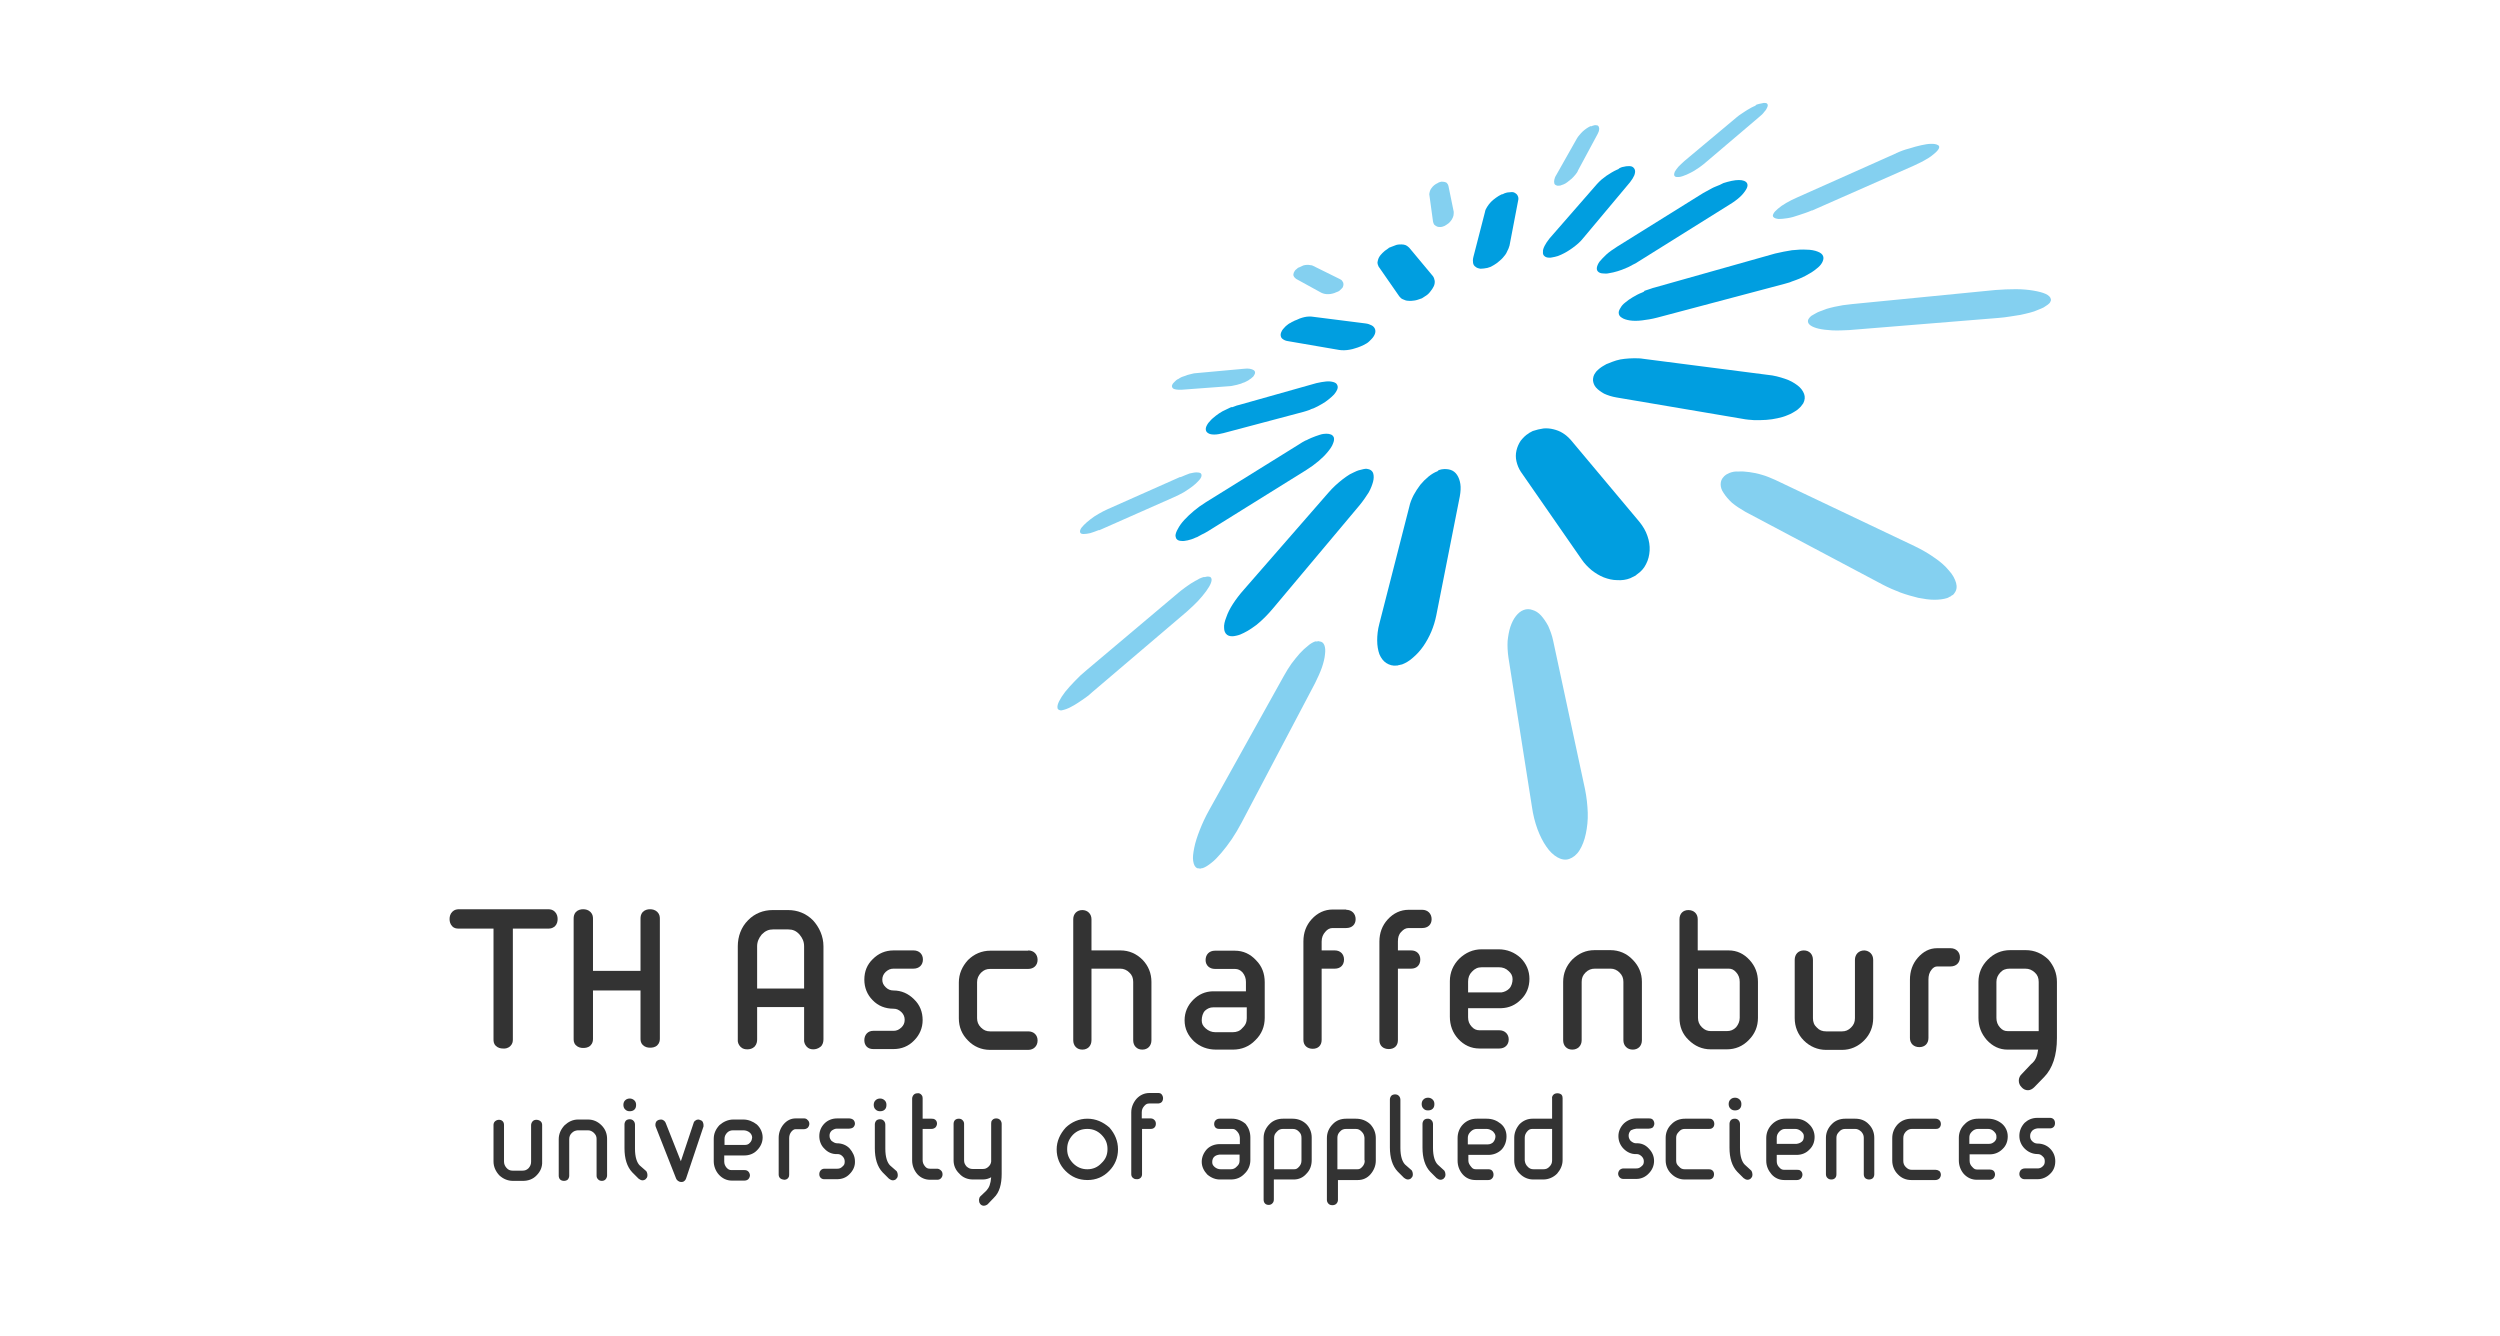 <?xml version="1.0" encoding="UTF-8"?>
<svg id="bash" xmlns="http://www.w3.org/2000/svg" viewBox="0 0 1190 636">
  <defs>
    <style>
      .cls-1 {
        fill: #333;
      }

      .cls-2 {
        fill: #009ee0;
      }

      .cls-3 {
        fill: #84d0f0;
      }
    </style>
  </defs>
  <g>
    <path class="cls-3" d="M684.346,87.143c-.658,.263-1.184,.658-1.71,1.052s-.921,.921-1.315,1.447c-.395,.526-.658,1.052-.789,1.71-.132,.526-.263,1.184-.132,1.578l1.71,12.495c.132,.526,.263,1.052,.526,1.447,.395,.395,.789,.658,1.315,.921s1.052,.263,1.71,.263,1.315-.263,1.973-.526c.658-.395,1.315-.789,1.973-1.315,.526-.526,1.052-1.052,1.447-1.71,.395-.658,.658-1.315,.789-1.841,.132-.658,.132-1.315,.132-1.841l-2.499-12.232c-.132-.526-.263-.921-.658-1.315-.263-.395-.658-.526-1.184-.658s-1.052-.132-1.578-.132c-.526,.132-1.184,.263-1.71,.658Z"/>
    <path class="cls-3" d="M618.713,127.128c-.132,.132-.263,.132-.395,.132-.132,.132-.263,.132-.263,.132-.132,0-.132,.132-.263,.132-.132,.132-.263,.132-.263,.263-.526,.395-1.052,.789-1.315,1.315-.263,.395-.526,.921-.526,1.315-.132,.526,0,.921,.263,1.315s.526,.658,1.052,1.052l11.969,6.576c.526,.263,1.052,.395,1.578,.526,.526,.132,1.184,.132,1.841,.132s1.315-.132,1.841-.263c.658-.132,1.315-.395,1.841-.658,.132,0,.263-.132,.395-.132,.132-.132,.263-.132,.395-.132,.132-.132,.263-.132,.395-.263,.132,0,.263-.132,.395-.263,.658-.526,1.052-1.052,1.447-1.447,.263-.526,.395-1.052,.395-1.578s-.132-.921-.526-1.447c-.263-.526-.789-.789-1.315-1.052l-12.495-6.182c-.395-.263-.921-.395-1.447-.395-.526-.132-1.052-.132-1.578-.132s-1.184,.132-1.71,.263c-.658,.263-1.184,.526-1.71,.789Z"/>
    <path class="cls-3" d="M757.081,60.048c-.658,.263-1.184,.658-1.841,1.052s-1.184,.921-1.841,1.447c-.526,.526-1.052,1.052-1.578,1.71-.526,.526-.921,1.184-1.315,1.841l-9.733,17.23c-.526,.789-.789,1.578-.921,2.236s-.132,1.184,0,1.71c.132,.526,.526,.789,.921,.921,.395,.263,1.052,.263,1.841,.132,.132,0,.263,0,.395-.132,.132,0,.263-.132,.395-.132s.263-.132,.395-.132c.132-.132,.263-.132,.395-.132,.658-.263,1.315-.658,1.973-1.184s1.315-1.052,1.973-1.578c.526-.526,1.184-1.184,1.71-1.841s1.052-1.315,1.315-2.104l9.339-17.362c.395-.789,.658-1.447,.658-1.973,.132-.526,0-1.052-.132-1.447-.263-.395-.526-.658-.921-.658-.526-.132-1.052-.132-1.71,.132-.132,0-.263,0-.395,.132-.132,0-.263,.132-.395,.132s-.263,.132-.395,.132c.132-.263,0-.132-.131-.132Z"/>
    <path class="cls-3" d="M562.814,179.345c-.395,.132-.921,.395-1.315,.658s-.789,.526-1.184,.658c-.395,.263-.658,.526-.921,.789s-.526,.526-.789,.789c-.526,.526-.658,1.052-.789,1.447,0,.395,.132,.789,.395,1.052,.395,.395,.789,.526,1.578,.658,.658,.132,1.447,.132,2.499,.132l23.017-1.71c.526,0,1.184-.132,1.71-.263s1.184-.263,1.841-.395c.526-.132,1.184-.395,1.841-.526,.526-.263,1.184-.526,1.71-.658,.395-.263,.921-.395,1.315-.658,.526-.263,.921-.526,1.184-.789,.395-.132,.789-.526,1.052-.789,.395-.263,.658-.526,.789-.789,.395-.658,.658-1.052,.658-1.578s-.263-.921-.658-1.184c-.395-.263-1.052-.526-1.841-.658s-1.71-.132-2.762,0l-23.017,2.104c-.526,0-1.052,.132-1.578,.263l-1.578,.395c-.526,.132-1.052,.263-1.578,.526-.526,.132-1.052,.395-1.578,.526Z"/>
    <path class="cls-3" d="M834.683,50.71c-.658,.263-1.315,.658-1.973,1.052-.789,.395-1.315,.789-1.973,1.184-.658,.395-1.315,.921-1.973,1.315s-1.315,.921-1.973,1.447l-24.99,20.913c-1.184,1.052-2.104,1.973-2.894,2.762-.789,.921-1.315,1.71-1.71,2.368-.263,.658-.395,1.315-.263,1.71,.132,.395,.526,.789,1.184,.789h1.052c.395,0,.789-.132,1.315-.263,.395-.132,.921-.263,1.447-.526,.526-.132,1.052-.395,1.578-.658,.658-.263,1.315-.658,2.104-1.052,.658-.395,1.447-.789,2.104-1.315,.658-.395,1.447-.921,2.104-1.447s1.447-1.052,1.973-1.578l25.385-21.571c1.184-.921,2.104-1.841,2.631-2.631,.789-.789,1.184-1.578,1.447-2.236s.263-1.184,0-1.447c-.132-.395-.658-.526-1.447-.526-.263,0-.658,0-.921,.132-.395,.132-.789,.132-1.315,.263-.395,.132-.921,.263-1.447,.395-.526,.526-.921,.789-1.447,.921Z"/>
    <path class="cls-3" d="M562.024,227.09q-.132,0,0,0h-.395l-34.329,15.257c-1.447,.658-3.025,1.447-4.34,2.236-1.447,.789-2.762,1.71-3.946,2.631s-2.104,1.71-3.025,2.631c-.789,.789-1.447,1.578-1.71,2.236s-.263,1.184,0,1.578,.789,.526,1.578,.526,1.841-.132,3.025-.395c1.184-.395,2.499-.789,4.077-1.447h.395l35.381-15.652c1.578-.658,3.288-1.578,4.735-2.368,1.447-.921,2.894-1.841,4.077-2.762,1.184-.921,2.236-1.841,2.894-2.631,.789-.789,1.315-1.578,1.447-2.236s0-1.052-.395-1.447c-.395-.263-1.184-.395-1.973-.395-.921,0-1.973,.263-3.288,.526-1.315,.526-2.762,1.052-4.209,1.71Z"/>
    <path class="cls-3" d="M902.552,72.938q-.131,0-.131,.132h-.131s-.131,0-.131,.132h-.131l-46.298,20.65c-2.104,.921-3.946,1.841-5.524,2.762-1.578,.921-2.894,1.841-3.946,2.762-1.052,.921-1.841,1.71-2.104,2.368-.395,.658-.395,1.315,.132,1.71,.395,.395,1.184,.658,2.367,.789,1.184,0,2.499-.132,4.209-.395,1.71-.263,3.551-.789,5.393-1.447,1.973-.658,4.077-1.315,6.182-2.236h.395l.132-.132,48.008-21.176c2.236-1.052,4.209-1.973,5.919-3.025,1.71-.921,3.025-1.973,4.077-2.894s1.71-1.71,1.973-2.368,.131-1.315-.658-1.578c-.658-.395-1.71-.526-3.025-.526s-3.025,.263-4.735,.658c-1.841,.395-3.683,.921-5.787,1.578-2.105,.526-4.209,1.315-6.182,2.236Z"/>
    <path class="cls-3" d="M572.021,274.966c-.789,.263-1.578,.658-2.367,1.184-.921,.395-1.71,1.052-2.762,1.578-.921,.658-1.973,1.315-3.025,2.104s-2.104,1.578-3.025,2.368l-43.536,36.696c-2.104,1.71-3.946,3.42-5.656,5.261-1.71,1.71-3.288,3.551-4.603,5.13-1.315,1.71-2.236,3.157-2.894,4.472s-.921,2.368-.789,3.157c0,.395,.263,.658,.395,.789,.263,.263,.526,.263,.921,.395s.789,0,1.315-.132,1.052-.263,1.71-.526c.789-.263,1.578-.658,2.499-1.184s1.973-1.052,2.894-1.71c1.052-.658,2.104-1.447,3.288-2.236,1.184-.789,2.368-1.71,3.42-2.762l45.114-38.406c1.973-1.71,3.683-3.42,5.261-4.998,1.578-1.71,2.894-3.288,3.946-4.735s1.841-2.762,2.236-3.814c.395-1.052,.526-1.973,.132-2.499-.132-.263-.395-.526-.658-.526-.263-.132-.658-.132-1.052-.132s-.789,.132-1.315,.263c-.263-.132-.789,0-1.447,.263Z"/>
    <path class="cls-3" d="M866.381,148.172c-.789,.263-1.578,.658-2.236,1.052s-1.315,.789-1.841,1.052c-.526,.395-.921,.789-1.184,1.184-.263,.395-.526,.789-.526,1.184-.132,.789,.263,1.578,1.184,2.236,.921,.658,2.236,1.184,3.946,1.578,1.71,.395,3.946,.658,6.313,.789,2.499,.132,5.261,0,8.155-.132l71.157-5.787c1.841-.132,3.683-.395,5.393-.658s3.42-.526,4.998-.789c1.578-.395,3.157-.658,4.472-1.052,1.447-.395,2.762-.789,3.814-1.315,1.052-.395,1.973-.789,2.762-1.184,.789-.526,1.447-.921,1.973-1.315s1.052-.921,1.184-1.315c.263-.395,.395-.921,.263-1.315-.131-.921-1.052-1.841-2.499-2.499-1.447-.658-3.551-1.184-5.919-1.578-2.367-.395-5.13-.658-8.286-.658-3.025,0-6.313,.132-9.733,.395l-68.263,6.708c-1.447,.132-2.894,.395-4.34,.526-1.447,.263-2.762,.526-4.077,.789s-2.499,.658-3.551,.921c-1.052,.395-2.104,.789-3.157,1.184Z"/>
    <path class="cls-3" d="M625.947,305.349c-1.052,.395-2.236,1.052-3.42,2.104-1.184,.921-2.499,2.104-3.814,3.551-1.315,1.447-2.631,3.157-3.946,4.867-1.315,1.841-2.499,3.814-3.683,5.919l-35.513,63.791c-1.841,3.288-3.288,6.445-4.472,9.47-1.184,3.025-2.104,5.787-2.631,8.418s-.789,4.735-.526,6.313c.263,1.71,.789,2.894,1.841,3.42,.263,.132,.395,.132,.658,.132s.395,0,.658,.132c.263,0,.526,0,.658-.132,.263,0,.526-.132,.789-.132,1.184-.395,2.631-1.315,4.077-2.499,1.578-1.184,3.157-2.894,4.735-4.735s3.288-4.077,4.998-6.576c1.578-2.367,3.157-4.998,4.603-7.76l34.987-66.422c1.315-2.631,2.499-5.261,3.288-7.497,.789-2.368,1.315-4.472,1.447-6.182,.263-1.841,.132-3.288-.263-4.34-.395-1.052-1.052-1.71-2.104-1.841-.132,0-.395,0-.526-.132h-.526c-.132,.132-.395,.132-.526,.132-.395-.132-.658,0-.789,0Z"/>
    <path class="cls-3" d="M823.24,225.117l-.789,.395-.789,.395c-.263,.132-.395,.395-.658,.526-.132,.132-.395,.263-.526,.526-.921,.921-1.447,2.104-1.447,3.551,0,1.315,.395,2.762,1.447,4.209,.921,1.447,2.236,3.025,3.946,4.603,1.71,1.447,3.946,2.894,6.445,4.34l65.238,34.592c2.762,1.447,5.787,2.762,8.549,3.814,2.894,1.052,5.787,1.841,8.418,2.499,2.762,.526,5.261,.921,7.629,.921s4.34-.263,6.05-.789c.395-.132,.789-.263,1.052-.526,.395-.132,.789-.263,.921-.526,.263-.132,.658-.395,.921-.526,.263-.263,.526-.526,.658-.789,1.052-1.315,1.315-3.025,.789-4.867s-1.578-3.946-3.42-5.919c-1.71-2.104-4.077-4.209-6.839-6.05-2.762-1.973-5.919-3.814-9.47-5.524l-66.422-31.567c-2.104-.921-4.209-1.841-6.182-2.368-2.104-.658-4.077-1.052-6.05-1.315-1.841-.263-3.683-.395-5.261-.263-1.447-.132-2.894,.132-4.209,.658Z"/>
    <path class="cls-3" d="M725.251,290.355c-1.447,.526-2.631,1.578-3.683,2.894s-1.973,3.157-2.631,5.13-1.052,4.34-1.315,6.708c-.132,2.499,0,5.13,.395,7.892l11.18,71.025c.526,3.814,1.447,7.366,2.631,10.654,1.184,3.157,2.631,6.05,4.209,8.286,1.578,2.367,3.42,4.077,5.261,5.13s3.814,1.447,5.656,.789,3.551-1.973,4.867-4.077,2.367-4.735,3.025-7.892c.658-3.025,1.052-6.576,.921-10.128-.132-3.551-.526-7.366-1.315-11.18l-15.126-70.499c-.526-2.631-1.447-4.998-2.367-7.103-1.052-1.973-2.236-3.683-3.42-4.998s-2.631-2.236-4.077-2.631c-1.447-.526-2.762-.526-4.209,0Z"/>
  </g>
  <path class="cls-1" d="M255.3,533.025c-.526,0-1.315,.132-1.841,.789s-.658,1.315-.658,1.841v17.362c0,1.184-.395,2.104-1.184,3.025-.921,.921-1.841,1.184-2.894,1.184h-4.735c-1.184,0-2.104-.395-2.894-1.315s-1.184-1.841-1.184-3.025v-17.362c0-.658-.132-1.315-.658-1.841s-1.184-.658-1.71-.658-1.184,.132-1.841,.658-.789,1.315-.789,1.841v17.362c0,2.499,1.052,4.735,2.762,6.576,1.841,1.71,4.077,2.631,6.445,2.631h4.867c2.368,0,4.735-.789,6.445-2.631,1.841-1.841,2.762-4.077,2.631-6.576v-17.362c0-.526-.132-1.315-.789-1.841-.658-.526-1.447-.658-1.973-.658Zm24.596-.132h-4.735c-2.499,0-4.603,1.052-6.445,2.762-1.71,1.841-2.762,4.077-2.762,6.576v17.362c0,.526,.132,1.315,.658,1.841s1.315,.658,1.841,.658,1.315-.132,1.841-.658c.526-.658,.658-1.315,.658-1.841v-17.362c0-1.184,.395-2.104,1.184-2.894,.921-.921,1.71-1.184,2.894-1.315h4.735c1.184,0,1.973,.395,2.894,1.184,.921,.921,1.315,1.71,1.315,2.894v17.362c0,.526,0,1.184,.658,1.841,.526,.658,1.315,.789,1.841,.789h0c.526,0,1.315-.132,1.841-.789s.658-1.315,.658-1.841v-17.362c0-2.367-.789-4.603-2.631-6.445-1.71-1.71-3.814-2.762-6.445-2.762Zm54.058,.526c-.263-.132-.526-.263-.658-.263-.263-.132-.526-.263-.921-.263s-.921,.132-1.184,.395c-.658,.263-.789,.789-.921,.921l-.132,.395-6.05,18.151-7.234-18.282c-.263-.658-1.052-1.578-2.236-1.578-.395,0-.658,.132-.921,.132-.526,.132-1.447,.658-1.578,1.447l-.132,.526v.789l.132,.526,9.733,24.727c.263,.789,1.447,1.578,2.236,1.578h.263c.395,0,.921,0,1.447-.526,.526-.395,.658-.921,.789-1.184l8.286-24.727v-.789c0-.395-.132-.789-.263-1.052,0-.263-.263-.658-.658-.921Zm19.861-.526h-4.735c-2.499,0-4.735,1.052-6.576,2.631-1.841,1.973-2.762,4.077-2.762,6.576v10.654c0,2.367,.921,4.735,2.499,6.445,1.578,1.71,3.683,2.762,6.05,2.762h6.05c.526,0,1.315-.132,1.841-.658s.789-1.315,.789-1.841-.263-1.315-.789-1.841-1.184-.658-1.841-.658h-6.05c-1.052,0-1.578-.263-2.368-1.052-.789-.921-1.184-1.841-1.184-3.025v-2.894h9.602c2.236,0,4.472-.789,6.05-2.499,1.578-1.578,2.631-3.683,2.631-6.05s-1.052-4.603-2.762-6.182c-1.841-1.447-4.077-2.368-6.445-2.368Zm3.157,11.048c-.658,.789-1.447,1.052-2.499,1.052h-9.602v-2.894c0-1.184,.395-1.973,1.184-2.894,.921-.921,1.841-1.184,3.025-1.184h4.735c1.184,0,2.236,.395,3.025,1.052,.789,.658,1.184,1.578,1.184,2.367-.132,1.184-.395,1.841-1.052,2.499Zm229.517-11.443h-5.919c-.526,0-1.315,.132-1.841,.658-.658,.526-.789,1.315-.789,1.973,0,.526,.263,1.447,.921,1.841s1.184,.395,1.71,.395h5.919c1.052,0,1.578,.263,2.499,1.315,.789,.921,1.052,1.71,1.184,2.894v3.025h-9.602c-2.236,0-4.472,.789-6.05,2.367-1.578,1.71-2.499,3.814-2.499,6.05,0,2.367,1.052,4.34,2.631,6.05,1.841,1.578,4.077,2.499,6.445,2.367h4.867c2.499,0,4.735-.921,6.445-2.762,1.841-1.71,2.762-4.077,2.762-6.445v-10.785c0-2.499-.789-4.603-2.236-6.445-1.973-1.71-4.209-2.499-6.445-2.499Zm3.551,19.992c0,1.052-.395,1.973-1.184,2.631-.921,1.052-1.841,1.447-3.025,1.447h-4.735c-1.184,0-2.104-.395-2.894-1.052-.921-.789-1.184-1.447-1.184-2.367,0-1.184,.395-1.973,.921-2.499,.658-.658,1.578-.921,2.499-1.052h9.602v2.894Zm-207.42-20.124h-3.946c-2.104,0-4.077,.921-5.656,2.762-1.447,1.71-2.368,3.946-2.368,6.445v17.493c0,.526,.132,1.315,.789,1.841s1.315,.526,1.841,.658h0c.526,0,1.315-.132,1.841-.789s.526-1.184,.526-1.71v-17.362c0-1.184,.395-2.236,1.052-3.025,.658-.789,1.315-1.184,1.973-1.184h3.946c.526,0,1.184-.132,1.841-.658,.526-.526,.789-1.315,.789-1.841s-.132-1.315-.789-1.841c-.658-.789-1.315-.789-1.841-.789Zm15.652,4.867h5.919c.526,0,1.184-.132,1.841-.526,.658-.526,.921-1.315,.921-1.841,0-.658-.263-1.447-.921-1.973-.658-.395-1.184-.526-1.71-.526h-5.919c-2.368,0-4.472,.921-5.919,2.367-1.71,1.71-2.499,3.814-2.499,6.05s.789,4.472,2.499,6.05c1.447,1.578,3.551,2.631,6.05,2.499,1.052,0,1.71,.263,2.499,1.052,.658,.658,1.052,1.447,1.052,2.499,0,1.184-.263,1.71-1.052,2.367-.789,.789-1.447,1.052-2.499,1.052h-6.05c-.526,0-1.315,.132-1.841,.789-.526,.526-.658,1.315-.658,1.841s.132,1.184,.658,1.71,1.184,.658,1.71,.658h6.05c2.368,0,4.472-.789,6.05-2.499,1.578-1.578,2.631-3.683,2.499-6.05,0-2.367-1.052-4.34-2.499-6.05-1.578-1.71-3.814-2.499-6.05-2.499-.789,0-1.578-.395-2.631-1.184-.526-.658-.921-1.315-.921-2.367s.263-1.71,1.052-2.499c.789-.526,1.578-.921,2.367-.921Zm47.745,19.072h-3.288c-1.052,0-1.71-.263-2.368-1.052-.789-.921-1.184-1.841-1.184-3.025v-14.863h4.209c.526,0,1.184-.132,1.841-.658,.526-.526,.789-1.315,.789-1.841s-.132-1.315-.789-1.841-1.315-.526-1.841-.526h-4.209v-9.602c0-.526,0-1.052-.526-1.71s-1.315-.921-1.841-.789c-.658,0-1.315,.132-1.841,.658s-.789,1.315-.789,1.841v29.462c0,2.499,.921,4.735,2.499,6.576,1.578,1.71,3.683,2.631,6.05,2.631h3.42c.526,0,1.184-.132,1.71-.658,.526-.526,.789-1.184,.789-1.841s-.132-1.315-.658-1.841c-.789-.789-1.447-.921-1.973-.921Zm28.147-23.938c-.526,0-1.315,.132-1.841,.789-.526,.526-.526,1.184-.526,1.71v18.019c-.132,.921-.395,1.578-1.184,2.367-.921,.921-1.71,1.184-2.894,1.184h-4.735c-1.184,0-1.973-.395-2.894-1.184-.789-.921-1.184-1.71-1.184-2.894v-17.362c0-.526-.132-1.184-.658-1.71-.526-.658-1.315-.789-1.841-.789s-1.315,.132-1.841,.658-.658,1.315-.658,1.841v17.362c0,2.367,.921,4.603,2.762,6.313,1.578,1.841,3.946,2.762,6.445,2.762h4.735c1.447,0,2.762-.395,3.946-1.052-.263,3.157-.921,4.867-2.236,6.313l-3.025,2.894-.263,.395c-.263,.658-.263,1.052-.263,1.315,.132,.132-.132,.921,.526,1.71,.395,.658,1.184,.921,1.71,.921h0c.658,0,1.315-.263,1.841-.658l3.025-3.157c2.631-2.499,3.683-6.445,3.683-11.311v-23.807c0-.526-.132-1.184-.658-1.841-.658-.658-1.315-.789-1.973-.789Zm43.404,.131c-3.946,0-7.497,1.578-10.259,4.209-2.762,3.025-4.34,6.576-4.34,10.391,0,3.946,1.447,7.497,4.209,10.259,2.894,2.894,6.313,4.34,10.391,4.34h.132c3.946,0,7.497-1.447,10.259-4.34,2.762-2.762,4.209-6.313,4.209-10.259s-1.447-7.366-4.077-10.391c-3.025-2.631-6.445-4.209-10.522-4.209Zm6.708,21.176c-1.841,1.973-4.077,2.894-6.708,2.894s-4.867-.921-6.839-2.894c-1.841-1.973-2.762-3.946-2.762-6.708s.921-4.867,2.762-6.839c1.841-1.841,4.077-2.762,6.839-2.762,2.631,0,4.867,.921,6.708,2.762,1.973,1.973,2.894,4.077,2.894,6.839,0,2.762-.921,4.867-2.894,6.708Zm26.963-33.408h-4.077c-2.368,0-4.472,.921-6.182,2.762-1.578,1.841-2.499,4.077-2.499,6.445v29.462c0,.658,.263,1.447,.921,1.841,.658,.526,1.184,.526,1.841,.526h0c.526,0,1.184-.132,1.71-.658,.526-.526,.658-1.184,.658-1.71v-21.571h4.209c.526,0,1.184-.132,1.71-.658s.658-1.184,.658-1.841c0-.526-.132-1.315-.789-1.841-.526-.526-1.184-.658-1.71-.658h-4.209v-2.894c0-1.315,.395-2.104,1.184-3.025,.789-.921,1.447-1.184,2.368-1.184h4.077c.526,0,1.315-.132,1.841-.658s.658-1.315,.658-1.841-.132-1.184-.658-1.841c-.395-.526-1.052-.658-1.71-.658Zm64.054,12.232h-4.603c-2.367,0-4.735,.789-6.445,2.631-1.71,1.71-2.762,3.946-2.762,6.445v29.462c0,.526,.132,1.315,.658,1.841s1.184,.658,1.841,.658h0c.526,0,1.315-.263,1.71-.789,.526-.526,.658-1.184,.658-1.841v-9.47h9.47c2.367,0,4.472-.921,6.05-2.762,1.71-1.71,2.499-3.946,2.499-6.445v-10.785c0-2.499-.921-4.735-2.631-6.445-1.841-1.71-4.077-2.499-6.445-2.499Zm4.209,19.861c0,1.315-.395,2.104-1.052,2.894-.921,1.052-1.447,1.315-2.499,1.315h-9.47v-14.994c0-1.184,.395-1.973,1.315-2.894,.789-.921,1.71-1.315,2.894-1.315h4.603c1.315,0,2.104,.395,3.025,1.315,.921,.921,1.184,1.71,1.184,3.025v10.654Zm25.911-19.861h-4.603c-2.499,0-4.735,.789-6.445,2.631-1.71,1.71-2.762,3.946-2.762,6.576v29.462c0,.658,.263,1.315,.789,1.841s1.184,.658,1.841,.658c.526,0,1.315-.132,1.841-.658s.789-1.184,.789-1.841v-9.47h9.47c2.367,0,4.472-.921,6.05-2.762s2.499-4.077,2.499-6.445v-10.785c0-2.499-.921-4.735-2.631-6.576-1.973-1.841-4.34-2.631-6.839-2.631Zm4.209,19.861c0,1.315-.395,2.104-1.052,2.894-.921,1.052-1.447,1.315-2.499,1.315h-9.47v-14.994c0-1.184,.395-2.104,1.184-2.894,.789-.921,1.71-1.315,2.894-1.315h4.603c1.315,0,1.973,.395,2.894,1.315s1.184,1.71,1.315,2.894v10.785h.131Zm58.004-19.861h-4.603c-2.499,0-4.735,.789-6.576,2.631-1.71,1.71-2.631,4.077-2.631,6.576v10.785c0,2.367,.789,4.603,2.367,6.445,1.578,1.841,3.683,2.762,6.182,2.762h6.05c.526,0,1.315-.132,1.841-.789,.526-.526,.658-1.184,.658-1.841,0-.526-.132-1.184-.658-1.841-.526-.526-1.184-.658-1.71-.658h-5.919c-1.052,0-1.71-.263-2.367-1.184-.789-.921-1.315-1.841-1.315-2.894v-2.762h9.47c2.367,0,4.472-.789,6.182-2.367,1.71-1.71,2.499-4.077,2.499-6.445,0-2.236-.789-4.472-2.762-6.05-1.973-1.578-4.077-2.368-6.708-2.368Zm3.025,11.311c-.658,.526-1.447,.921-2.499,.921h-9.47v-3.157c0-1.052,.395-1.973,1.315-2.894s1.841-1.315,3.025-1.315h4.603c1.052,0,1.973,.395,3.025,1.184,.789,.921,1.184,1.447,1.184,2.367,0,.921-.395,2.104-1.184,2.894Zm30.646-23.412c-.526,0-1.315,.132-1.841,.658s-.789,1.184-.658,1.841v9.602h-9.339c-2.367,0-4.472,.921-6.182,2.631-1.578,1.841-2.499,4.077-2.499,6.445v10.785c0,2.499,.921,4.735,2.762,6.445,1.71,1.71,3.946,2.631,6.313,2.631h4.735c2.367,0,4.735-.921,6.576-2.762,1.578-1.841,2.631-3.946,2.631-6.445v-29.462c0-.395,0-1.052-.526-1.71-.658-.526-1.315-.658-1.973-.658Zm-2.499,31.961c0,1.184-.395,2.104-1.184,2.894-.921,1.052-1.841,1.315-3.025,1.315h-4.603c-1.184,0-2.104-.395-2.894-1.315-.789-.789-1.184-1.71-1.315-2.894v-10.785c0-1.184,.395-2.104,1.184-3.025,.789-.921,1.447-1.184,2.499-1.184h9.339v14.994Zm40.116-15.126h5.919c.526,0,1.184-.132,1.841-.526,.526-.526,.789-1.315,.789-1.841,0-.658-.263-1.447-.789-1.973-.658-.526-1.184-.526-1.71-.526h-5.919c-2.367,0-4.472,.921-6.05,2.367-1.71,1.71-2.631,3.814-2.631,6.05,0,2.367,.921,4.472,2.499,6.05,1.578,1.578,3.683,2.631,6.05,2.499,1.052,0,1.578,.263,2.499,1.052,.658,.658,1.052,1.447,1.052,2.367,0,1.184-.263,1.71-1.052,2.367-.921,.789-1.447,1.052-2.499,1.052h-6.05c-.526,0-1.184,.132-1.841,.658-.526,.526-.789,1.315-.789,1.841,0,.658,.263,1.315,.789,1.841s1.184,.658,1.71,.658h6.182c2.236,0,4.34-.921,5.919-2.631,1.578-1.578,2.499-3.683,2.499-5.919,0-2.367-.921-4.34-2.631-6.05-1.578-1.71-3.683-2.499-5.919-2.367-.921,0-1.71-.395-2.631-1.184-.526-.658-.921-1.447-.921-2.367,0-1.052,.263-1.71,1.052-2.631,.921-.395,1.578-.658,2.631-.789Zm20.255,1.447c.921-1.052,1.71-1.315,2.894-1.315h11.443c.526,0,1.052,0,1.71-.526s.789-1.315,.789-1.841-.132-1.315-.658-1.841c-.526-.658-1.315-.658-1.841-.658h-11.443c-2.367,0-4.735,.789-6.445,2.631-1.841,1.71-2.762,4.077-2.762,6.445v10.785c0,2.367,.921,4.735,2.762,6.445,1.71,1.71,3.946,2.631,6.313,2.631h11.443c.526,0,1.315-.132,1.841-.658s.658-1.315,.658-1.841-.132-1.315-.789-1.841-1.315-.526-1.71-.526h-11.443c-1.184,0-1.973-.395-2.762-1.315-1.052-.921-1.315-1.71-1.315-2.894v-10.785c0-1.184,.395-1.973,1.315-2.894Zm26.7-10.128c.658,0,1.578-.132,2.236-.789s.789-1.447,.789-2.236c0-.658-.132-1.447-.789-2.104s-1.447-.921-2.236-.921-1.578,.263-2.104,.789c-.658,.526-.921,1.447-.921,2.236s.263,1.71,.921,2.236c.658,.658,1.447,.789,2.104,.789Zm4.603,25.78c-1.315-1.315-2.236-3.946-2.236-7.892v-11.311c0-.526-.132-1.315-.658-1.841-.526-.658-1.315-.789-1.841-.789s-1.315,.132-1.841,.658c-.526,.658-.658,1.315-.658,1.841v11.311c0,4.867,1.184,8.812,3.683,11.443l3.025,3.025c.526,.395,1.184,.789,1.841,.789h.132c.526,0,1.447-.395,1.578-.789,.658-.526,.658-1.315,.658-1.841,0-.395-.132-1.052-.526-1.71l-3.157-2.894Zm24.201-21.834h-4.735c-2.367,0-4.603,.789-6.445,2.631-1.71,1.71-2.762,3.946-2.762,6.576v10.785c0,2.499,.921,4.603,2.499,6.445,1.578,1.841,3.814,2.762,6.05,2.762h6.05c.526,0,1.184-.132,1.841-.658,.526-.526,.789-1.315,.789-1.841s-.132-1.315-.789-1.841c-.526-.526-1.184-.526-1.71-.526h-6.182c-.921,0-1.578-.263-2.367-1.184-.789-.789-1.184-1.71-1.184-2.894v-3.025h9.47c2.236,0,4.472-.789,6.05-2.499,1.71-1.578,2.499-3.683,2.499-6.05,0-2.236-.921-4.472-2.631-6.05-1.841-1.841-4.077-2.631-6.445-2.631Zm3.025,10.917c-.789,.658-1.578,.921-2.499,1.052h-9.47v-2.894c0-1.184,.395-1.973,1.184-2.894,.921-.921,1.71-1.315,2.894-1.315h4.735c1.052,0,1.973,.395,2.894,1.184,.921,.921,1.184,1.315,1.184,2.367s-.263,1.973-.921,2.499Zm25.385-10.917h-4.735c-2.367,0-4.735,.789-6.445,2.631-1.71,1.71-2.762,3.946-2.762,6.445v17.362c0,.658,.263,1.447,.789,1.841,.526,.526,1.184,.658,1.841,.658h0c.526,0,1.315-.132,1.841-.789s.526-1.315,.526-1.71v-17.362c0-1.184,.395-1.973,1.315-2.894,.789-.921,1.71-1.315,2.894-1.315h4.735c1.052,0,1.841,.395,2.894,1.315,.789,.921,1.184,1.71,1.184,2.894v17.362c0,.526,.131,1.315,.658,1.841,.658,.526,1.315,.658,1.841,.658s1.315-.132,1.841-.658,.658-1.315,.658-1.841v-17.362c0-2.499-.921-4.735-2.631-6.445-1.71-1.841-3.946-2.631-6.445-2.631Zm24.07,6.182c.921-.921,1.841-1.315,2.894-1.315h11.311c.526,0,1.052,0,1.578-.395,.658-.395,.921-1.315,.921-1.841,0-.658-.131-1.447-.789-1.973-.526-.526-1.315-.658-1.841-.658h-11.311c-2.499,0-4.735,.789-6.576,2.631-1.71,1.841-2.631,4.077-2.631,6.576v10.785c0,2.367,.921,4.735,2.631,6.445,1.71,1.841,3.946,2.762,6.445,2.762h11.443c.526,0,1.184-.132,1.841-.658,.526-.526,.789-1.315,.789-1.841,0-.658-.263-1.447-.789-1.841-.658-.395-1.184-.526-1.71-.526h-11.311c-1.184,0-1.973-.395-2.894-1.315-.789-.789-1.184-1.71-1.184-2.894v-10.785c0-1.447,.394-2.236,1.184-3.157Zm39.195-6.182h-4.735c-2.499,0-4.735,.789-6.445,2.631-1.841,1.71-2.762,4.077-2.762,6.445v10.785c0,2.367,.789,4.603,2.367,6.445,1.71,1.841,3.814,2.762,6.182,2.762h6.05c.526,0,1.184-.132,1.841-.658,.526-.526,.789-1.315,.789-1.841,0-.658-.263-1.447-.789-1.841-.526-.395-1.184-.526-1.71-.526h-5.919c-1.052,0-1.578-.263-2.499-1.315-.789-.789-1.184-1.71-1.184-2.894v-3.025h9.602c2.236,0,4.34-.789,6.05-2.499,1.71-1.578,2.499-3.683,2.499-6.05,0-2.236-.921-4.472-2.762-6.05-1.973-1.578-4.209-2.368-6.576-2.368Zm3.025,10.917c-.789,.658-1.447,1.052-2.499,1.052h-9.47v-2.894c0-1.184,.263-1.973,1.184-2.894s1.841-1.315,3.025-1.315h4.735c1.052,0,1.973,.395,2.762,1.184,.921,.921,1.184,1.447,1.184,2.499,.132,.921-.263,1.71-.921,2.368Zm20.518,.921c-1.052,0-1.841-.395-2.631-1.184-.658-.658-.921-1.447-.921-2.367,0-1.052,.263-1.71,1.052-2.631,.789-.658,1.447-.921,2.499-1.052h5.919c.526,0,1.184-.132,1.71-.658,.526-.526,.658-1.184,.658-1.841,0-.526-.131-1.315-.658-1.841s-1.184-.658-1.71-.658h-6.05c-2.499,0-4.472,.921-6.05,2.367-1.578,1.71-2.499,3.814-2.499,6.182s.921,4.472,2.499,6.05,3.683,2.631,6.182,2.631c.921,0,1.578,.263,2.367,1.052,.789,.658,1.052,1.315,1.052,2.367,0,1.184-.263,1.71-.921,2.367-.789,.789-1.578,1.052-2.499,1.052h-6.05c-.526,0-1.184,.132-1.841,.658-.526,.526-.789,1.315-.789,1.973s.263,1.447,.789,1.841c.526,.526,1.184,.658,1.71,.658h6.182c2.236,0,4.34-.921,5.919-2.499,1.71-1.578,2.499-3.683,2.499-6.05,0-2.236-.789-4.34-2.499-6.05-1.578-1.578-3.683-2.367-5.919-2.367Zm-301.069,9.996c-1.315-1.315-2.236-3.946-2.236-7.892v-22.886c0-.526-.132-1.315-.658-1.841-.526-.658-1.315-.789-1.841-.789s-1.315,.132-1.841,.658c-.526,.658-.658,1.315-.658,1.841v22.754c0,4.867,1.184,8.812,3.683,11.443l3.025,3.025c.526,.395,1.184,.789,1.841,.789h.132c.526,0,1.447-.395,1.578-.789,.658-.526,.658-1.315,.658-1.841,0-.395-.132-1.052-.526-1.71l-3.157-2.762Zm10.917-25.78c.658,0,1.578-.132,2.236-.789s.789-1.447,.789-2.236c0-.658-.132-1.447-.789-2.104s-1.447-.921-2.236-.921-1.578,.263-2.104,.789c-.658,.526-.921,1.447-.921,2.236s.263,1.71,.921,2.236c.658,.658,1.315,.789,2.104,.789Zm4.603,25.78c-1.315-1.315-2.236-3.946-2.236-7.892v-11.311c0-.526-.132-1.315-.658-1.841-.526-.658-1.315-.789-1.841-.789s-1.315,.132-1.841,.658c-.526,.658-.658,1.315-.658,1.841v11.311c0,4.867,1.184,8.812,3.683,11.443l3.025,3.025c.526,.395,1.184,.789,1.841,.789h.132c.526,0,1.447-.395,1.578-.789,.658-.526,.658-1.315,.658-1.841,0-.395-.132-1.052-.526-1.71l-3.157-2.894Zm-265.425-25.385c.658,0,1.578-.132,2.236-.789s.789-1.447,.789-2.236c0-.658-.132-1.447-.789-2.104s-1.447-.921-2.236-.921-1.578,.263-2.104,.789c-.658,.526-.921,1.447-.921,2.236s.263,1.71,.921,2.236c.658,.658,1.447,.789,2.104,.789Zm4.735,25.78c-1.315-1.315-2.236-3.946-2.236-7.892v-11.443c0-.526-.132-1.315-.658-1.841-.526-.658-1.315-.789-1.841-.789s-1.315,.132-1.841,.658c-.526,.658-.658,1.315-.658,1.841v11.311c0,4.867,1.184,8.812,3.683,11.443l3.025,3.025c.526,.395,1.184,.789,1.841,.789h.132c.526,0,1.447-.395,1.578-.789,.658-.526,.658-1.315,.658-1.841,0-.395-.132-1.052-.526-1.71l-3.157-2.762Zm-123.9-25.78c.658,0,1.578-.132,2.236-.789s.789-1.447,.789-2.236c0-.658-.132-1.447-.789-2.104s-1.447-.921-2.236-.921-1.578,.263-2.104,.789c-.658,.526-.921,1.447-.921,2.236s.263,1.71,.921,2.236c.658,.658,1.447,.789,2.104,.789Zm4.735,25.78c-1.315-1.315-2.236-3.946-2.236-7.892v-11.443c0-.526-.132-1.315-.658-1.841-.526-.658-1.315-.789-1.841-.789s-1.315,.132-1.841,.658c-.526,.658-.658,1.315-.658,1.841v11.311c0,4.867,1.184,8.812,3.683,11.443l3.025,3.025c.526,.395,1.184,.789,1.841,.789h.132c.526,0,1.447-.395,1.578-.789,.658-.526,.658-1.315,.658-1.841,0-.395-.132-1.052-.526-1.71l-3.157-2.762Z"/>
  <g>
    <path class="cls-2" d="M661.855,117.658c-.132,.132-.263,.132-.395,.132s-.132,.132-.263,.132c-.132,.132-.263,.132-.263,.263-.132,0-.263,.132-.395,.263-.921,.526-1.841,1.315-2.499,1.973s-1.315,1.447-1.71,2.236c-.395,.789-.526,1.578-.658,2.236,0,.658,.263,1.447,.526,1.973l9.865,14.205c.526,.658,1.052,1.184,1.841,1.447,.789,.395,1.578,.658,2.499,.658,.921,.132,1.841,0,2.894-.132,1.052-.132,1.973-.526,3.157-.921,.132,0,.263-.132,.395-.132,.132-.132,.263-.132,.395-.263,.132-.132,.263-.132,.395-.263,.132,0,.263-.132,.395-.263,1.184-.658,2.104-1.447,2.762-2.368,.789-.921,1.315-1.841,1.71-2.631,.395-.921,.526-1.841,.395-2.631s-.395-1.578-.921-2.236l-11.18-13.416c-.526-.526-.921-.789-1.578-1.184-.658-.263-1.315-.395-2.104-.395s-1.578,0-2.499,.263c-1.052,.395-1.841,.658-2.762,1.052Z"/>
    <path class="cls-2" d="M714.729,92.536c-.921,.395-1.841,1.052-2.631,1.578-.921,.658-1.71,1.315-2.367,1.973-.789,.789-1.315,1.578-1.841,2.368s-.921,1.578-1.052,2.499l-5.524,21.439c-.263,1.052-.263,1.973-.132,2.762s.526,1.447,1.184,1.841c.526,.526,1.447,.789,2.367,.921,.921,0,1.973-.132,3.288-.395,.132,0,.263-.132,.395-.132s.263-.132,.395-.132,.263-.132,.395-.132,.263-.132,.395-.132c1.052-.526,2.104-1.184,3.025-1.841,.921-.789,1.973-1.578,2.762-2.499s1.578-1.841,1.973-2.894c.526-.921,.921-1.973,1.184-2.894l4.077-21.308c.263-.921,.132-1.71-.132-2.236-.263-.658-.658-1.052-1.315-1.447-.526-.395-1.315-.526-2.104-.395-.921,0-1.841,.132-2.894,.526-.132,0-.263,.132-.263,.132-.132,0-.263,.132-.263,.132-.132,0-.263,.132-.263,.132q-.526,.132-.657,.132Z"/>
    <path class="cls-2" d="M616.214,152.644c-.395,.263-.789,.395-1.315,.658-.395,.263-.789,.526-1.184,.658-.395,.263-.789,.526-1.052,.789-.395,.263-.658,.526-.921,.789-.789,.789-1.447,1.578-1.71,2.236-.395,.789-.526,1.447-.395,2.104s.395,1.184,1.052,1.578c.526,.395,1.315,.789,2.367,.921l24.464,4.209c.789,.132,1.578,.132,2.367,.132s1.71-.132,2.499-.263c.921-.132,1.841-.395,2.631-.658,.921-.263,1.71-.526,2.631-.921,.526-.263,.921-.395,1.447-.658s.921-.526,1.447-.789c.395-.263,.789-.526,1.184-.921,.395-.395,.658-.658,1.052-1.052,.921-.921,1.447-1.841,1.71-2.631,.263-.789,.263-1.578,0-2.236s-.789-1.315-1.578-1.71-1.71-.789-2.894-.921l-24.859-3.157c-.658-.132-1.315-.132-2.104-.132-.658,0-1.447,.132-2.104,.263s-1.447,.395-2.236,.658c-1.052,.526-1.841,.789-2.499,1.052Z"/>
    <path class="cls-2" d="M769.576,80.83c-.789,.395-1.71,.789-2.499,1.315s-1.71,1.052-2.499,1.578c-.789,.658-1.578,1.184-2.367,1.841-.658,.658-1.447,1.315-2.104,2.104l-22.491,25.78c-1.052,1.315-1.841,2.499-2.367,3.551s-.921,2.104-.789,2.894c-.132,.789,.132,1.578,.658,1.973,.526,.526,1.315,.789,2.367,.789,.395,0,.789,0,1.315-.132,.395-.132,.921-.132,1.315-.263,.395-.132,.921-.263,1.447-.395,.526-.263,1.052-.395,1.578-.658,.921-.395,1.841-.921,2.762-1.447,.921-.526,1.841-1.184,2.762-1.841s1.71-1.315,2.631-2.104,1.578-1.578,2.236-2.368l22.36-26.7c.921-1.184,1.578-2.236,1.973-3.157s.526-1.841,.395-2.499c-.132-.658-.526-1.184-1.052-1.578-.526-.395-1.447-.526-2.499-.395-.395,0-.789,0-1.184,.132s-.789,.132-1.315,.263c-.395,.132-.789,.263-1.315,.526-.395,.395-.789,.658-1.315,.789Z"/>
    <path class="cls-2" d="M585.437,194.076c-1.184,.526-2.367,1.184-3.551,1.71-1.184,.658-2.104,1.315-3.157,2.104-.921,.789-1.841,1.447-2.499,2.236-.658,.658-1.315,1.447-1.71,2.236-.526,.921-.658,1.71-.526,2.368s.526,1.184,1.315,1.578c.658,.395,1.578,.526,2.762,.526s2.631-.263,4.209-.658l38.143-10.128c.395-.132,.789-.263,1.315-.395,.395-.132,.789-.263,1.184-.395,.395-.132,.789-.263,1.184-.526,.395-.132,.789-.263,1.184-.395,1.315-.526,2.631-1.315,3.814-1.973s2.367-1.447,3.288-2.236c1.052-.789,1.841-1.578,2.631-2.368,.658-.789,1.184-1.578,1.447-2.236,.395-.921,.395-1.71,0-2.368-.263-.658-.921-1.052-1.841-1.315-.921-.263-2.104-.395-3.42-.263-1.315,.132-2.894,.395-4.603,.789l-36.828,10.391c-.395,.132-.658,.132-1.052,.263s-.658,.263-1.052,.395c-.395,.132-.658,.263-1.052,.395-.526-.132-.789,.132-1.184,.263Z"/>
    <path class="cls-2" d="M816.532,88.853c-.526,.263-1.052,.395-1.447,.658-.526,.263-.921,.526-1.447,.789-.526,.263-1.052,.526-1.447,.789-.526,.263-.921,.526-1.447,.789l-41.168,25.648c-1.841,1.184-3.551,2.368-4.867,3.551s-2.367,2.368-3.288,3.42c-.789,1.052-1.184,2.104-1.315,2.894-.132,.921,.132,1.578,.789,2.104,.526,.395,1.315,.658,2.104,.658,.921,.132,1.973,.132,3.025-.132,1.184-.132,2.499-.526,3.946-.921,1.315-.395,2.762-.921,4.209-1.578,.526-.263,1.052-.395,1.447-.658,.526-.263,1.052-.526,1.447-.789,.526-.263,1.052-.526,1.578-.789,.526-.263,.921-.658,1.447-.921l43.141-26.963c1.973-1.184,3.551-2.368,4.867-3.551s2.236-2.368,2.894-3.42,.921-1.841,.789-2.631-.658-1.315-1.578-1.71c-.658-.263-1.578-.395-2.499-.395-1.052,0-2.104,.132-3.42,.395s-2.631,.658-3.946,1.052c-.921,.526-2.368,1.184-3.814,1.71Z"/>
    <path class="cls-2" d="M624.237,208.413c-.526,.263-.921,.395-1.447,.658s-.921,.526-1.447,.658c-.526,.263-1.052,.526-1.447,.789-.526,.263-.921,.658-1.447,.921l-44.457,27.621c-2.104,1.315-3.946,2.631-5.656,4.077s-3.288,2.894-4.603,4.34-2.367,2.894-3.025,4.209c-.789,1.315-1.184,2.499-1.184,3.42,.132,.658,.263,1.315,.789,1.71,.395,.395,1.184,.658,1.973,.658,.789,.132,1.841,0,3.025-.263s2.499-.658,3.814-1.315c.526-.132,1.052-.395,1.447-.658,.526-.263,.921-.526,1.447-.789l1.578-.789c.526-.263,1.052-.658,1.578-.921l46.693-29.068c2.104-1.315,4.077-2.762,5.787-4.209,1.71-1.447,3.157-2.894,4.34-4.34s2.104-2.762,2.499-3.946c.526-1.184,.658-2.236,.395-3.025-.263-.526-.658-1.052-1.315-1.315s-1.315-.395-2.236-.395-1.973,.132-3.157,.526c-1.315,.395-2.631,.921-3.946,1.447Z"/>
    <path class="cls-2" d="M781.677,139.229c-1.71,.658-3.157,1.447-4.472,2.236s-2.499,1.578-3.551,2.499c-1.052,.789-1.841,1.71-2.236,2.499-.526,.789-.921,1.578-.921,2.368,0,1.052,.526,1.841,1.447,2.368,.921,.658,2.236,1.052,3.814,1.315,1.71,.263,3.551,.263,5.787,0,2.236-.263,4.735-.658,7.234-1.315l60.503-16.046c.658-.132,1.184-.395,1.841-.526s1.184-.395,1.841-.658,1.184-.395,1.841-.658c.526-.263,1.184-.395,1.71-.658,1.841-.789,3.683-1.71,5.13-2.631,1.578-.921,2.762-1.841,3.814-2.762s1.71-1.841,2.104-2.762c.395-.921,.526-1.71,.263-2.499-.263-.921-1.184-1.71-2.631-2.236-1.315-.526-3.157-.921-5.261-.921-2.104-.132-4.34,0-6.971,.263-2.499,.395-5.261,.921-8.023,1.578l-57.346,16.178c-.526,.132-1.052,.263-1.71,.526-.526,.132-1.052,.395-1.578,.526-.526,.132-1.052,.395-1.578,.526,0,.395-.526,.526-1.052,.789Z"/>
    <path class="cls-2" d="M645.808,224.196c-1.052,.395-2.104,1.052-3.288,1.578-1.052,.658-2.236,1.447-3.42,2.368s-2.236,1.841-3.42,2.894-2.236,2.236-3.42,3.551l-40.248,46.167c-1.973,2.236-3.683,4.472-5.13,6.708-1.447,2.236-2.499,4.34-3.157,6.313-.789,1.973-1.184,3.683-1.052,5.13,0,1.447,.526,2.631,1.447,3.288,.395,.263,.658,.395,1.184,.526,.395,.132,.921,.132,1.447,.132s1.052-.132,1.71-.263c.526-.132,1.184-.263,1.841-.526,1.184-.526,2.367-1.052,3.683-1.841,1.315-.789,2.631-1.71,4.077-2.762,1.315-1.052,2.762-2.368,4.077-3.683s2.631-2.762,3.946-4.34l41.168-49.06c1.71-2.104,3.025-4.077,4.209-5.919,1.052-1.841,1.71-3.683,2.104-5.13,.395-1.447,.395-2.762,.132-3.814-.263-1.052-.921-1.71-1.973-2.104-.395-.132-.789-.132-1.184-.263-.395,0-.921,0-1.447,.132s-1.052,.263-1.578,.395-1.184,.263-1.71,.526Z"/>
    <path class="cls-2" d="M765.762,172.9c-.789,.263-1.447,.526-1.973,.921-.658,.395-1.184,.658-1.71,1.052s-1.052,.789-1.447,1.184c-.526,.395-.921,.921-1.184,1.315-.921,1.184-1.184,2.368-1.184,3.683,.132,1.184,.526,2.368,1.447,3.42,.921,1.052,2.236,1.973,3.814,2.894,1.71,.789,3.683,1.447,6.05,1.841l59.714,10.128c1.973,.395,3.814,.526,5.787,.658,1.973,0,3.814,0,5.656-.132s3.683-.395,5.393-.789c1.71-.395,3.288-.789,4.735-1.447,.921-.395,1.71-.658,2.499-1.184,.789-.395,1.447-.921,2.104-1.315,.658-.526,1.184-1.052,1.71-1.578,.395-.526,.789-1.052,1.184-1.578,.789-1.578,.921-3.025,.395-4.472-.526-1.447-1.578-2.894-3.157-4.077-1.578-1.184-3.551-2.368-6.05-3.157-2.367-.789-5.13-1.578-8.155-1.841l-59.188-7.629c-1.447-.263-2.894-.263-4.472-.263-1.447,0-2.894,.132-4.34,.263-1.447,.132-2.762,.395-4.077,.789-1.184,.395-2.368,.789-3.551,1.315Z"/>
    <path class="cls-2" d="M684.214,224.328c-1.447,.526-2.894,1.447-4.209,2.499-1.447,1.184-2.762,2.499-3.946,3.946-1.184,1.578-2.236,3.157-3.157,4.867-.921,1.841-1.71,3.683-2.104,5.656l-14.205,55.505c-.789,2.894-1.052,5.656-1.052,8.023,0,2.499,.395,4.735,1.052,6.576,.789,1.841,1.841,3.288,3.288,4.209s3.157,1.447,4.998,1.184c.263,0,.395,0,.658-.132,.263,0,.395-.132,.658-.132,.132,0,.395-.132,.526-.132,.263,0,.395-.132,.658-.132,1.71-.658,3.551-1.71,5.261-3.288,1.71-1.447,3.42-3.288,4.867-5.393s2.762-4.472,3.814-6.971c1.052-2.499,1.841-5.13,2.367-7.76l11.18-56.557c.395-2.236,.526-4.209,.263-5.919-.263-1.71-.789-3.157-1.578-4.34-.789-1.184-1.841-1.973-3.025-2.368s-2.762-.526-4.34-.263c-.132,0-.395,.132-.526,.132s-.263,.132-.526,.132c-.132,.132-.263,.132-.395,.132-.263,.395-.395,.395-.526,.526Z"/>
    <path class="cls-2" d="M729.723,205.124c-.263,.132-.395,.132-.526,.263s-.395,.132-.526,.263-.395,.263-.526,.263c-.132,.132-.395,.263-.526,.395-1.578,.921-2.762,2.236-3.814,3.551-.921,1.447-1.578,2.894-1.973,4.603s-.395,3.42,0,5.13c.395,1.71,1.052,3.42,2.104,4.998l28.936,41.695c1.315,1.973,3.025,3.683,4.735,5.13,1.841,1.447,3.814,2.631,5.787,3.42,2.104,.789,4.209,1.315,6.445,1.315,2.104,.132,4.209-.132,6.182-.921l.789-.395,.789-.395,.789-.395c.263-.132,.395-.263,.658-.526,1.973-1.315,3.551-3.025,4.472-4.998,1.052-1.973,1.578-4.209,1.71-6.445,.132-2.368-.263-4.735-1.052-6.971-.789-2.368-2.104-4.603-3.814-6.708l-32.619-38.932c-1.184-1.315-2.499-2.499-3.814-3.288-1.447-.921-2.894-1.447-4.472-1.841-1.578-.395-3.157-.526-4.735-.395-1.842,.263-3.42,.658-4.998,1.184Z"/>
  </g>
  <g>
    <path class="cls-1" d="M260.824,442.007h-16.704v52.743c0,1.052-.132,2.104-1.184,3.157s-2.499,1.315-3.42,1.184h-.132c-1.052,0-2.368-.263-3.42-1.315-1.052-1.052-1.052-2.236-1.052-3.157v-52.611h-16.441c-.921,0-2.104,0-3.157-1.052s-1.315-2.367-1.315-3.42v-.132c0-1.052,.263-2.367,1.315-3.42,1.052-1.052,2.236-1.184,3.288-1.184h42.221c1.052,0,2.236,.132,3.288,1.184s1.315,2.367,1.315,3.42v.132c0,1.052-.263,2.367-1.315,3.42-1.315,1.052-2.368,1.052-3.288,1.052Z"/>
    <path class="cls-1" d="M304.886,494.487v-23.017h-22.623v23.017c0,.921-.132,2.104-1.184,3.157-1.052,1.052-2.499,1.184-3.42,1.184h-.132c-1.052,0-2.368-.263-3.42-1.315s-1.052-2.236-1.052-3.157v-57.083c0-.921,.132-2.104,1.052-3.157,1.052-1.052,2.368-1.315,3.42-1.315h.132c1.052,0,2.368,.263,3.42,1.315s1.184,2.236,1.184,3.157v24.859h22.623v-24.859c0-.921,.132-2.104,1.052-3.157,1.052-1.052,2.368-1.315,3.42-1.315h.132c1.052,0,2.368,.263,3.42,1.315,1.052,1.052,1.184,2.236,1.184,3.157v57.083c0,.921-.132,2.104-1.184,3.157s-2.499,1.184-3.42,1.184h-.132c-1.052,0-2.368-.263-3.42-1.315-.921-.921-1.052-2.104-1.052-2.894Z"/>
    <path class="cls-1" d="M368.02,442.402c-2.104,0-3.683,.658-5.393,2.367-1.447,1.71-2.236,3.551-2.236,5.656v20.124h22.36v-20.124c0-2.236-.789-3.946-2.236-5.656-1.578-1.71-3.157-2.367-5.393-2.367h-7.103Zm-8.812,55.768c-1.052,1.052-2.368,1.315-3.42,1.315s-2.236-.132-3.288-1.184-1.447-2.367-1.315-3.551v-44.325c0-4.603,1.578-9.075,4.867-12.364,3.157-3.288,7.366-4.867,11.706-4.867h7.366c4.472,0,8.549,1.578,11.838,4.867,3.025,3.288,4.998,7.629,4.998,12.364v44.325c0,1.052-.263,2.631-1.447,3.551s-2.368,1.184-3.42,1.184-2.236-.263-3.157-1.315-1.315-2.236-1.184-3.42v-15.389h-22.36v15.389c0,.921-.132,2.236-1.184,3.42Z"/>
    <path class="cls-1" d="M979.101,467.392v26.7c0,8.286-2.104,14.468-6.05,18.546l-4.735,4.867c-.921,.921-1.973,1.447-3.025,1.447-1.184,0-2.236-.526-3.025-1.447-.921-.921-1.315-1.973-1.315-3.157s.526-2.367,1.578-3.288l4.34-4.603c.658-.526,2.104-1.578,2.894-4.735,.131-.526,.263-1.184,.395-2.104h-14.6c-3.814,0-7.103-1.578-9.865-4.603-2.631-3.025-3.946-6.445-3.946-10.522v-17.099c0-4.077,1.447-7.629,4.472-10.654,2.894-2.894,6.445-4.472,10.654-4.472h7.366c4.209,0,7.76,1.578,10.785,4.472,2.63,3.025,4.077,6.576,4.077,10.654Zm-8.681,23.412v-23.412c0-1.841-.526-3.288-1.841-4.472s-2.631-1.841-4.603-1.841h-7.366c-1.841,0-3.288,.526-4.472,1.841s-1.841,2.631-1.841,4.472v17.099c0,1.841,.526,3.288,1.71,4.603,1.052,1.184,2.104,1.71,3.551,1.71h14.863Z"/>
    <path class="cls-1" d="M928.463,451.346c2.631,0,4.472,1.841,4.472,4.34,0,2.631-1.841,4.34-4.472,4.34h-6.313c-1.052,0-1.973,.526-2.762,1.578-1.052,1.315-1.447,2.762-1.447,4.735v27.753c0,2.631-1.71,4.34-4.34,4.34s-4.472-1.71-4.472-4.34v-27.753c0-3.946,1.184-7.497,3.683-10.391,2.631-3.025,5.656-4.603,9.207-4.603h6.445Z"/>
    <path class="cls-1" d="M891.635,456.87v27.753c0,4.077-1.447,7.76-4.34,10.654s-6.445,4.472-10.522,4.472h-7.497c-4.077,0-7.76-1.578-10.654-4.472-2.894-2.894-4.34-6.576-4.34-10.654v-27.753c0-2.631,1.71-4.472,4.34-4.472s4.34,1.841,4.34,4.472v27.753c0,1.841,.526,3.288,1.841,4.472,1.184,1.315,2.631,1.841,4.472,1.841h7.497c1.71,0,3.025-.526,4.34-1.841,1.315-1.315,1.841-2.631,1.841-4.472v-27.753c0-2.631,1.841-4.472,4.472-4.472,2.367,.132,4.209,1.841,4.209,4.472Z"/>
    <path class="cls-1" d="M836.788,467.392v17.099c0,4.077-1.447,7.629-4.34,10.522-2.894,3.025-6.445,4.472-10.522,4.472h-7.629c-4.077,0-7.629-1.578-10.522-4.472-3.025-2.894-4.34-6.445-4.34-10.522v-46.956c0-2.631,1.71-4.34,4.209-4.34,2.631,0,4.472,1.71,4.472,4.34v14.863h14.731c3.946,0,7.234,1.578,9.996,4.603,2.63,2.894,3.946,6.313,3.946,10.391Zm-8.681,17.099v-17.099c0-1.841-.526-3.288-1.71-4.603-1.052-1.184-2.104-1.71-3.551-1.71h-14.6v23.412c0,1.71,.526,3.157,1.841,4.472s2.631,1.841,4.34,1.841h7.497c1.841,0,3.157-.526,4.472-1.841,1.052-1.315,1.71-2.762,1.71-4.472Z"/>
    <path class="cls-1" d="M781.546,467.392v27.753c0,2.631-1.71,4.472-4.34,4.472s-4.472-1.841-4.472-4.472v-27.753c0-1.841-.526-3.157-1.841-4.472-1.184-1.184-2.631-1.841-4.209-1.841h-7.497c-1.71,0-3.157,.526-4.472,1.841s-1.841,2.631-1.841,4.472v27.753c0,2.631-1.841,4.472-4.472,4.472s-4.34-1.841-4.34-4.472v-27.753c0-4.077,1.447-7.629,4.34-10.654,3.025-2.894,6.445-4.472,10.654-4.472h7.497c4.077,0,7.76,1.578,10.522,4.472,3.025,3.025,4.472,6.576,4.472,10.654Z"/>
    <path class="cls-1" d="M728.013,465.945c0,3.814-1.315,7.234-4.077,9.865-2.631,2.631-5.656,3.946-9.207,4.077h-15.915v4.34c0,1.841,.526,3.157,1.71,4.472,1.052,1.184,2.236,1.71,3.683,1.71h9.47c2.631,0,4.472,1.841,4.472,4.34,0,2.631-1.841,4.34-4.472,4.34h-9.47c-3.946,0-7.366-1.578-10.128-4.603-2.631-2.894-3.946-6.445-3.946-10.522v-16.967c0-4.077,1.578-7.76,4.472-10.654,3.025-2.894,6.576-4.472,10.654-4.472h8.023c4.077,0,7.629,1.447,10.522,4.077,2.762,2.762,4.209,6.182,4.209,9.996Zm-9.602,4.603c1.052-1.052,1.578-2.894,1.578-4.472s-.658-2.762-1.841-3.814c-1.315-1.315-2.894-1.841-4.603-1.841h-8.286c-1.841,0-3.288,.658-4.603,2.104-1.315,1.315-1.841,2.894-1.841,4.735v5.13h15.915c1.447-.263,2.631-.789,3.683-1.841Z"/>
    <path class="cls-1" d="M676.98,433.063c2.631,0,4.472,1.841,4.472,4.472,0,2.499-1.71,4.209-4.472,4.209h-6.445c-1.447,0-2.499,.658-3.551,1.841-1.184,1.184-1.578,2.631-1.578,4.603v4.209h6.313c2.631,0,4.34,1.71,4.34,4.34s-1.71,4.34-4.34,4.34h-6.313v34.066c0,2.631-1.71,4.209-4.34,4.209s-4.472-1.578-4.472-4.209v-46.956c0-4.077,1.315-7.629,3.946-10.522,2.762-3.025,6.182-4.603,9.996-4.603h6.445Z"/>
    <path class="cls-1" d="M640.81,433.063c2.631,0,4.472,1.841,4.472,4.472,0,2.499-1.71,4.209-4.472,4.209h-6.445c-1.315,0-2.499,.526-3.551,1.841-1.052,1.184-1.71,2.631-1.71,4.603v4.209h6.313c2.499,0,4.34,1.71,4.34,4.34s-1.71,4.34-4.34,4.34h-6.313v33.934c0,2.631-1.71,4.209-4.209,4.209-2.631,0-4.472-1.578-4.472-4.209v-46.956c0-4.077,1.315-7.629,3.946-10.522,2.762-3.025,6.182-4.603,9.996-4.603h6.445v.132Z"/>
    <path class="cls-1" d="M602.009,467.524v16.967c0,4.077-1.447,7.76-4.472,10.654-2.894,3.025-6.576,4.472-10.654,4.472h-8.023c-4.077,0-7.629-1.315-10.522-3.946-2.894-2.762-4.472-6.05-4.472-9.996,0-3.814,1.447-7.103,4.077-9.733,2.631-2.631,5.656-3.946,9.207-4.077h15.915v-4.472c0-1.71-.526-3.157-1.578-4.472-1.052-1.184-2.236-1.71-3.683-1.71h-9.47c-2.631,0-4.472-1.71-4.472-4.209,0-2.631,1.71-4.472,4.472-4.472h9.47c3.946,0,7.366,1.578,10.128,4.603,2.762,2.762,4.077,6.313,4.077,10.391Zm-8.549,17.099v-5.13h-15.915c-1.578,0-2.762,.526-3.946,1.578-1.052,1.052-1.578,2.894-1.578,4.603,0,1.578,.526,2.631,1.841,3.814s2.894,1.841,4.603,1.841h8.286c1.841,0,3.42-.526,4.603-1.973,1.578-1.447,2.105-2.894,2.105-4.735Z"/>
    <path class="cls-1" d="M548.082,467.392v27.753c0,2.631-1.71,4.472-4.34,4.472s-4.34-1.841-4.34-4.472v-27.753c0-1.841-.526-3.288-1.841-4.472-1.184-1.184-2.631-1.841-4.34-1.841h-13.679v34.066c0,2.631-1.71,4.472-4.34,4.472s-4.34-1.841-4.34-4.472v-57.61c0-2.499,1.71-4.34,4.34-4.34,2.499,0,4.34,1.841,4.34,4.34v14.863h13.81c4.077,0,7.629,1.578,10.522,4.472,2.762,2.894,4.209,6.445,4.209,10.522Z"/>
    <path class="cls-1" d="M489.421,452.398c2.631,0,4.472,1.841,4.472,4.472s-1.841,4.34-4.472,4.34h-18.151c-1.71,0-3.025,.526-4.34,1.841-1.184,1.315-1.841,2.631-1.841,4.472v17.099c0,1.71,.526,3.157,1.841,4.472s2.631,1.841,4.34,1.841h18.151c2.631,0,4.472,1.71,4.472,4.34s-1.841,4.472-4.472,4.472h-18.151c-4.077,0-7.76-1.578-10.522-4.472-2.894-2.894-4.34-6.445-4.34-10.522v-17.099c0-4.077,1.578-7.629,4.34-10.654,2.894-2.894,6.576-4.472,10.654-4.472h18.019v-.131Z"/>
    <path class="cls-1" d="M435.099,475.679c2.762,2.631,4.077,6.05,4.077,9.865s-1.447,7.103-4.077,9.733c-2.631,2.762-6.05,4.077-9.733,4.077h-9.733c-2.631,0-4.209-1.71-4.209-4.209,0-2.631,1.71-4.472,4.209-4.472h9.733c1.447,0,2.499-.526,3.683-1.578,1.052-1.052,1.578-2.104,1.578-3.683,0-1.447-.526-2.631-1.578-3.683-1.184-1.052-2.236-1.578-3.683-1.578-3.946,0-7.366-1.315-9.996-4.077-2.631-2.631-3.946-6.05-3.946-9.733,0-3.946,1.315-7.234,4.077-9.865,2.631-2.631,5.919-4.077,9.865-4.077h9.47c2.631,0,4.472,1.71,4.472,4.34s-1.841,4.34-4.472,4.34h-9.47c-1.578,0-2.631,.526-3.814,1.578-1.052,1.052-1.578,2.236-1.578,3.683s.526,2.499,1.578,3.551c1.052,1.052,2.236,1.578,3.683,1.578,3.814,0,7.103,1.447,9.865,4.209Z"/>
  </g>
</svg>